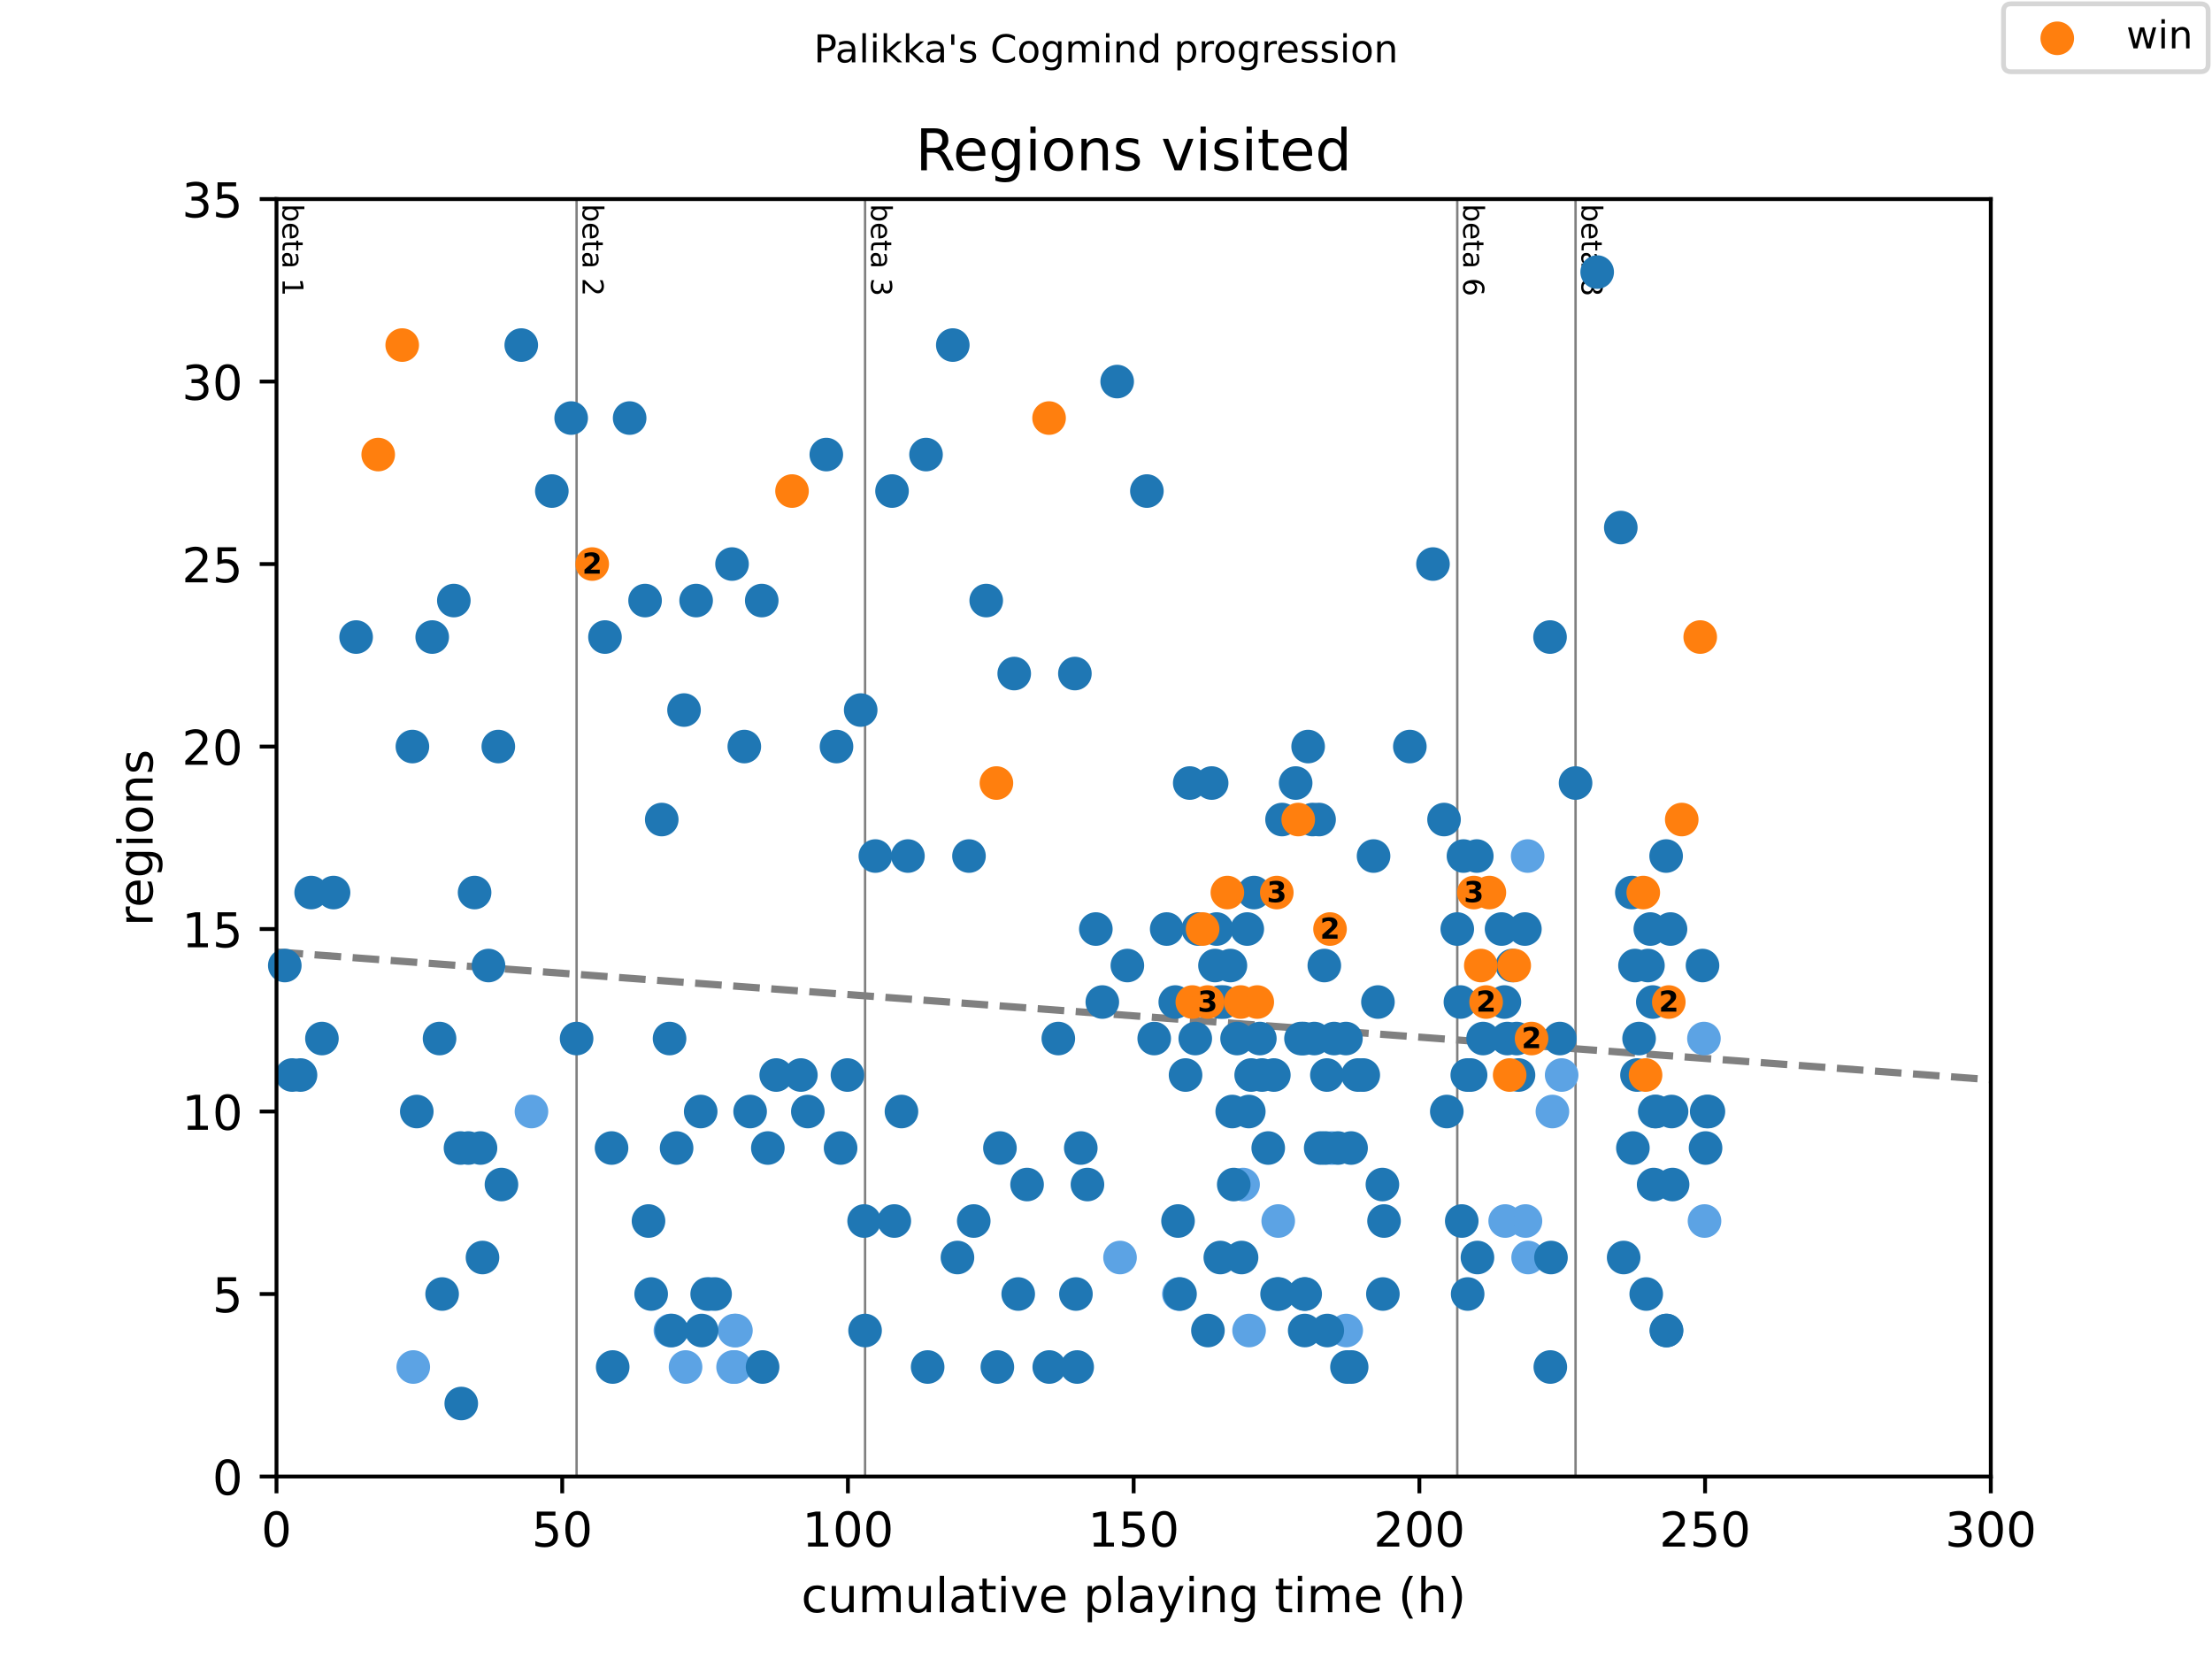 <?xml version="1.0" encoding="utf-8" standalone="no"?>
<!DOCTYPE svg PUBLIC "-//W3C//DTD SVG 1.1//EN"
  "http://www.w3.org/Graphics/SVG/1.1/DTD/svg11.dtd">
<!-- Created with matplotlib (https://matplotlib.org/) -->
<svg height="345.6pt" version="1.1" viewBox="0 0 460.8 345.6" width="460.8pt" xmlns="http://www.w3.org/2000/svg" xmlns:xlink="http://www.w3.org/1999/xlink">
 <defs>
  <style type="text/css">
*{stroke-linecap:butt;stroke-linejoin:round;}
  </style>
 </defs>
 <g id="figure_1">
  <g id="patch_1">
   <path d="M 0 345.6 
L 460.8 345.6 
L 460.8 0 
L 0 0 
z
" style="fill:#ffffff;"/>
  </g>
  <g id="axes_1">
   <g id="patch_2">
    <path d="M 57.6 307.584 
L 414.72 307.584 
L 414.72 41.472 
L 57.6 41.472 
z
" style="fill:#ffffff;"/>
   </g>
   <g id="line2d_1">
    <path clip-path="url(#p5f83512126)" d="M 57.6 198.308 
L 414.72 224.925 
" style="fill:none;stroke:#808080;stroke-dasharray:5.55,2.4;stroke-dashoffset:0;stroke-width:1.5;"/>
   </g>
   <g id="line2d_2">
    <path clip-path="url(#p5f83512126)" d="M 120.116 307.584 
L 120.116 41.472 
" style="fill:none;stroke:#808080;stroke-linecap:square;stroke-width:0.5;"/>
   </g>
   <g id="line2d_3">
    <path clip-path="url(#p5f83512126)" d="M 180.211 307.584 
L 180.211 41.472 
" style="fill:none;stroke:#808080;stroke-linecap:square;stroke-width:0.5;"/>
   </g>
   <g id="line2d_4">
    <path clip-path="url(#p5f83512126)" d="M 303.576 307.584 
L 303.576 41.472 
" style="fill:none;stroke:#808080;stroke-linecap:square;stroke-width:0.5;"/>
   </g>
   <g id="line2d_5">
    <path clip-path="url(#p5f83512126)" d="M 328.218 307.584 
L 328.218 41.472 
" style="fill:none;stroke:#808080;stroke-linecap:square;stroke-width:0.5;"/>
   </g>
   <g id="text_1">
    <!-- beta 1 -->
    <defs>
     <path d="M 48.688 27.297 
Q 48.688 37.203 44.609 42.844 
Q 40.531 48.484 33.406 48.484 
Q 26.266 48.484 22.188 42.844 
Q 18.109 37.203 18.109 27.297 
Q 18.109 17.391 22.188 11.75 
Q 26.266 6.109 33.406 6.109 
Q 40.531 6.109 44.609 11.75 
Q 48.688 17.391 48.688 27.297 
z
M 18.109 46.391 
Q 20.953 51.266 25.266 53.625 
Q 29.594 56 35.594 56 
Q 45.562 56 51.781 48.094 
Q 58.016 40.188 58.016 27.297 
Q 58.016 14.406 51.781 6.484 
Q 45.562 -1.422 35.594 -1.422 
Q 29.594 -1.422 25.266 0.953 
Q 20.953 3.328 18.109 8.203 
L 18.109 0 
L 9.078 0 
L 9.078 75.984 
L 18.109 75.984 
z
" id="DejaVuSans-98"/>
     <path d="M 56.203 29.594 
L 56.203 25.203 
L 14.891 25.203 
Q 15.484 15.922 20.484 11.062 
Q 25.484 6.203 34.422 6.203 
Q 39.594 6.203 44.453 7.469 
Q 49.312 8.734 54.109 11.281 
L 54.109 2.781 
Q 49.266 0.734 44.188 -0.344 
Q 39.109 -1.422 33.891 -1.422 
Q 20.797 -1.422 13.156 6.188 
Q 5.516 13.812 5.516 26.812 
Q 5.516 40.234 12.766 48.109 
Q 20.016 56 32.328 56 
Q 43.359 56 49.781 48.891 
Q 56.203 41.797 56.203 29.594 
z
M 47.219 32.234 
Q 47.125 39.594 43.094 43.984 
Q 39.062 48.391 32.422 48.391 
Q 24.906 48.391 20.391 44.141 
Q 15.875 39.891 15.188 32.172 
z
" id="DejaVuSans-101"/>
     <path d="M 18.312 70.219 
L 18.312 54.688 
L 36.812 54.688 
L 36.812 47.703 
L 18.312 47.703 
L 18.312 18.016 
Q 18.312 11.328 20.141 9.422 
Q 21.969 7.516 27.594 7.516 
L 36.812 7.516 
L 36.812 0 
L 27.594 0 
Q 17.188 0 13.234 3.875 
Q 9.281 7.766 9.281 18.016 
L 9.281 47.703 
L 2.688 47.703 
L 2.688 54.688 
L 9.281 54.688 
L 9.281 70.219 
z
" id="DejaVuSans-116"/>
     <path d="M 34.281 27.484 
Q 23.391 27.484 19.188 25 
Q 14.984 22.516 14.984 16.5 
Q 14.984 11.719 18.141 8.906 
Q 21.297 6.109 26.703 6.109 
Q 34.188 6.109 38.703 11.406 
Q 43.219 16.703 43.219 25.484 
L 43.219 27.484 
z
M 52.203 31.203 
L 52.203 0 
L 43.219 0 
L 43.219 8.297 
Q 40.141 3.328 35.547 0.953 
Q 30.953 -1.422 24.312 -1.422 
Q 15.922 -1.422 10.953 3.297 
Q 6 8.016 6 15.922 
Q 6 25.141 12.172 29.828 
Q 18.359 34.516 30.609 34.516 
L 43.219 34.516 
L 43.219 35.406 
Q 43.219 41.609 39.141 45 
Q 35.062 48.391 27.688 48.391 
Q 23 48.391 18.547 47.266 
Q 14.109 46.141 10.016 43.891 
L 10.016 52.203 
Q 14.938 54.109 19.578 55.047 
Q 24.219 56 28.609 56 
Q 40.484 56 46.344 49.844 
Q 52.203 43.703 52.203 31.203 
z
" id="DejaVuSans-97"/>
     <path id="DejaVuSans-32"/>
     <path d="M 12.406 8.297 
L 28.516 8.297 
L 28.516 63.922 
L 10.984 60.406 
L 10.984 69.391 
L 28.422 72.906 
L 38.281 72.906 
L 38.281 8.297 
L 54.391 8.297 
L 54.391 0 
L 12.406 0 
z
" id="DejaVuSans-49"/>
    </defs>
    <g transform="translate(58.848 42.472)rotate(-270)scale(0.06 -0.06)">
     <use xlink:href="#DejaVuSans-98"/>
     <use x="63.477" xlink:href="#DejaVuSans-101"/>
     <use x="125" xlink:href="#DejaVuSans-116"/>
     <use x="164.209" xlink:href="#DejaVuSans-97"/>
     <use x="225.488" xlink:href="#DejaVuSans-32"/>
     <use x="257.275" xlink:href="#DejaVuSans-49"/>
    </g>
   </g>
   <g id="text_2">
    <!-- beta 2 -->
    <defs>
     <path d="M 19.188 8.297 
L 53.609 8.297 
L 53.609 0 
L 7.328 0 
L 7.328 8.297 
Q 12.938 14.109 22.625 23.891 
Q 32.328 33.688 34.812 36.531 
Q 39.547 41.844 41.422 45.531 
Q 43.312 49.219 43.312 52.781 
Q 43.312 58.594 39.234 62.25 
Q 35.156 65.922 28.609 65.922 
Q 23.969 65.922 18.812 64.312 
Q 13.672 62.703 7.812 59.422 
L 7.812 69.391 
Q 13.766 71.781 18.938 73 
Q 24.125 74.219 28.422 74.219 
Q 39.75 74.219 46.484 68.547 
Q 53.219 62.891 53.219 53.422 
Q 53.219 48.922 51.531 44.891 
Q 49.859 40.875 45.406 35.406 
Q 44.188 33.984 37.641 27.219 
Q 31.109 20.453 19.188 8.297 
z
" id="DejaVuSans-50"/>
    </defs>
    <g transform="translate(121.364 42.472)rotate(-270)scale(0.06 -0.06)">
     <use xlink:href="#DejaVuSans-98"/>
     <use x="63.477" xlink:href="#DejaVuSans-101"/>
     <use x="125" xlink:href="#DejaVuSans-116"/>
     <use x="164.209" xlink:href="#DejaVuSans-97"/>
     <use x="225.488" xlink:href="#DejaVuSans-32"/>
     <use x="257.275" xlink:href="#DejaVuSans-50"/>
    </g>
   </g>
   <g id="text_3">
    <!-- beta 3 -->
    <defs>
     <path d="M 40.578 39.312 
Q 47.656 37.797 51.625 33 
Q 55.609 28.219 55.609 21.188 
Q 55.609 10.406 48.188 4.484 
Q 40.766 -1.422 27.094 -1.422 
Q 22.516 -1.422 17.656 -0.516 
Q 12.797 0.391 7.625 2.203 
L 7.625 11.719 
Q 11.719 9.328 16.594 8.109 
Q 21.484 6.891 26.812 6.891 
Q 36.078 6.891 40.938 10.547 
Q 45.797 14.203 45.797 21.188 
Q 45.797 27.641 41.281 31.266 
Q 36.766 34.906 28.719 34.906 
L 20.219 34.906 
L 20.219 43.016 
L 29.109 43.016 
Q 36.375 43.016 40.234 45.922 
Q 44.094 48.828 44.094 54.297 
Q 44.094 59.906 40.109 62.906 
Q 36.141 65.922 28.719 65.922 
Q 24.656 65.922 20.016 65.031 
Q 15.375 64.156 9.812 62.312 
L 9.812 71.094 
Q 15.438 72.656 20.344 73.438 
Q 25.25 74.219 29.594 74.219 
Q 40.828 74.219 47.359 69.109 
Q 53.906 64.016 53.906 55.328 
Q 53.906 49.266 50.438 45.094 
Q 46.969 40.922 40.578 39.312 
z
" id="DejaVuSans-51"/>
    </defs>
    <g transform="translate(181.459 42.472)rotate(-270)scale(0.06 -0.06)">
     <use xlink:href="#DejaVuSans-98"/>
     <use x="63.477" xlink:href="#DejaVuSans-101"/>
     <use x="125" xlink:href="#DejaVuSans-116"/>
     <use x="164.209" xlink:href="#DejaVuSans-97"/>
     <use x="225.488" xlink:href="#DejaVuSans-32"/>
     <use x="257.275" xlink:href="#DejaVuSans-51"/>
    </g>
   </g>
   <g id="text_4">
    <!-- beta 6 -->
    <defs>
     <path d="M 33.016 40.375 
Q 26.375 40.375 22.484 35.828 
Q 18.609 31.297 18.609 23.391 
Q 18.609 15.531 22.484 10.953 
Q 26.375 6.391 33.016 6.391 
Q 39.656 6.391 43.531 10.953 
Q 47.406 15.531 47.406 23.391 
Q 47.406 31.297 43.531 35.828 
Q 39.656 40.375 33.016 40.375 
z
M 52.594 71.297 
L 52.594 62.312 
Q 48.875 64.062 45.094 64.984 
Q 41.312 65.922 37.594 65.922 
Q 27.828 65.922 22.672 59.328 
Q 17.531 52.734 16.797 39.406 
Q 19.672 43.656 24.016 45.922 
Q 28.375 48.188 33.594 48.188 
Q 44.578 48.188 50.953 41.516 
Q 57.328 34.859 57.328 23.391 
Q 57.328 12.156 50.688 5.359 
Q 44.047 -1.422 33.016 -1.422 
Q 20.359 -1.422 13.672 8.266 
Q 6.984 17.969 6.984 36.375 
Q 6.984 53.656 15.188 63.938 
Q 23.391 74.219 37.203 74.219 
Q 40.922 74.219 44.703 73.484 
Q 48.484 72.75 52.594 71.297 
z
" id="DejaVuSans-54"/>
    </defs>
    <g transform="translate(304.824 42.472)rotate(-270)scale(0.06 -0.06)">
     <use xlink:href="#DejaVuSans-98"/>
     <use x="63.477" xlink:href="#DejaVuSans-101"/>
     <use x="125" xlink:href="#DejaVuSans-116"/>
     <use x="164.209" xlink:href="#DejaVuSans-97"/>
     <use x="225.488" xlink:href="#DejaVuSans-32"/>
     <use x="257.275" xlink:href="#DejaVuSans-54"/>
    </g>
   </g>
   <g id="text_5">
    <!-- beta 8 -->
    <defs>
     <path d="M 31.781 34.625 
Q 24.75 34.625 20.719 30.859 
Q 16.703 27.094 16.703 20.516 
Q 16.703 13.922 20.719 10.156 
Q 24.75 6.391 31.781 6.391 
Q 38.812 6.391 42.859 10.172 
Q 46.922 13.969 46.922 20.516 
Q 46.922 27.094 42.891 30.859 
Q 38.875 34.625 31.781 34.625 
z
M 21.922 38.812 
Q 15.578 40.375 12.031 44.719 
Q 8.5 49.078 8.5 55.328 
Q 8.5 64.062 14.719 69.141 
Q 20.953 74.219 31.781 74.219 
Q 42.672 74.219 48.875 69.141 
Q 55.078 64.062 55.078 55.328 
Q 55.078 49.078 51.531 44.719 
Q 48 40.375 41.703 38.812 
Q 48.828 37.156 52.797 32.312 
Q 56.781 27.484 56.781 20.516 
Q 56.781 9.906 50.312 4.234 
Q 43.844 -1.422 31.781 -1.422 
Q 19.734 -1.422 13.25 4.234 
Q 6.781 9.906 6.781 20.516 
Q 6.781 27.484 10.781 32.312 
Q 14.797 37.156 21.922 38.812 
z
M 18.312 54.391 
Q 18.312 48.734 21.844 45.562 
Q 25.391 42.391 31.781 42.391 
Q 38.141 42.391 41.719 45.562 
Q 45.312 48.734 45.312 54.391 
Q 45.312 60.062 41.719 63.234 
Q 38.141 66.406 31.781 66.406 
Q 25.391 66.406 21.844 63.234 
Q 18.312 60.062 18.312 54.391 
z
" id="DejaVuSans-56"/>
    </defs>
    <g transform="translate(329.465 42.472)rotate(-270)scale(0.06 -0.06)">
     <use xlink:href="#DejaVuSans-98"/>
     <use x="63.477" xlink:href="#DejaVuSans-101"/>
     <use x="125" xlink:href="#DejaVuSans-116"/>
     <use x="164.209" xlink:href="#DejaVuSans-97"/>
     <use x="225.488" xlink:href="#DejaVuSans-32"/>
     <use x="257.275" xlink:href="#DejaVuSans-56"/>
    </g>
   </g>
   <g id="PathCollection_1">
    <defs>
     <path d="M 0 3 
C 0.796 3 1.559 2.684 2.121 2.121 
C 2.684 1.559 3 0.796 3 0 
C 3 -0.796 2.684 -1.559 2.121 -2.121 
C 1.559 -2.684 0.796 -3 0 -3 
C -0.796 -3 -1.559 -2.684 -2.121 -2.121 
C -2.684 -1.559 -3 -0.796 -3 0 
C -3 0.796 -2.684 1.559 -2.121 2.121 
C -1.559 2.684 -0.796 3 0 3 
z
" id="m82704a7ccb" style="stroke:#5ca3e4;"/>
    </defs>
    <g>
     <use style="fill:#5ca3e4;stroke:#5ca3e4;" x="86.09" xlink:href="#m82704a7ccb" y="284.774"/>
     <use style="fill:#5ca3e4;stroke:#5ca3e4;" x="110.712" xlink:href="#m82704a7ccb" y="231.552"/>
     <use style="fill:#5ca3e4;stroke:#5ca3e4;" x="139.658" xlink:href="#m82704a7ccb" y="277.171"/>
     <use style="fill:#5ca3e4;stroke:#5ca3e4;" x="142.813" xlink:href="#m82704a7ccb" y="284.774"/>
     <use style="fill:#5ca3e4;stroke:#5ca3e4;" x="147.971" xlink:href="#m82704a7ccb" y="269.568"/>
     <use style="fill:#5ca3e4;stroke:#5ca3e4;" x="152.713" xlink:href="#m82704a7ccb" y="284.774"/>
     <use style="fill:#5ca3e4;stroke:#5ca3e4;" x="152.991" xlink:href="#m82704a7ccb" y="277.171"/>
     <use style="fill:#5ca3e4;stroke:#5ca3e4;" x="153.11" xlink:href="#m82704a7ccb" y="284.774"/>
     <use style="fill:#5ca3e4;stroke:#5ca3e4;" x="153.308" xlink:href="#m82704a7ccb" y="277.171"/>
     <use style="fill:#5ca3e4;stroke:#5ca3e4;" x="233.323" xlink:href="#m82704a7ccb" y="261.965"/>
     <use style="fill:#5ca3e4;stroke:#5ca3e4;" x="245.584" xlink:href="#m82704a7ccb" y="269.568"/>
     <use style="fill:#5ca3e4;stroke:#5ca3e4;" x="258.956" xlink:href="#m82704a7ccb" y="246.758"/>
     <use style="fill:#5ca3e4;stroke:#5ca3e4;" x="260.206" xlink:href="#m82704a7ccb" y="277.171"/>
     <use style="fill:#5ca3e4;stroke:#5ca3e4;" x="266.277" xlink:href="#m82704a7ccb" y="254.362"/>
     <use style="fill:#5ca3e4;stroke:#5ca3e4;" x="277.467" xlink:href="#m82704a7ccb" y="239.155"/>
     <use style="fill:#5ca3e4;stroke:#5ca3e4;" x="280.443" xlink:href="#m82704a7ccb" y="277.171"/>
     <use style="fill:#5ca3e4;stroke:#5ca3e4;" x="313.556" xlink:href="#m82704a7ccb" y="254.362"/>
     <use style="fill:#5ca3e4;stroke:#5ca3e4;" x="317.782" xlink:href="#m82704a7ccb" y="254.362"/>
     <use style="fill:#5ca3e4;stroke:#5ca3e4;" x="318.238" xlink:href="#m82704a7ccb" y="178.33"/>
     <use style="fill:#5ca3e4;stroke:#5ca3e4;" x="318.337" xlink:href="#m82704a7ccb" y="261.965"/>
     <use style="fill:#5ca3e4;stroke:#5ca3e4;" x="323.396" xlink:href="#m82704a7ccb" y="231.552"/>
     <use style="fill:#5ca3e4;stroke:#5ca3e4;" x="325.321" xlink:href="#m82704a7ccb" y="223.949"/>
     <use style="fill:#5ca3e4;stroke:#5ca3e4;" x="354.962" xlink:href="#m82704a7ccb" y="216.346"/>
     <use style="fill:#5ca3e4;stroke:#5ca3e4;" x="355.081" xlink:href="#m82704a7ccb" y="254.362"/>
    </g>
   </g>
   <g id="PathCollection_2">
    <defs>
     <path d="M 0 3 
C 0.796 3 1.559 2.684 2.121 2.121 
C 2.684 1.559 3 0.796 3 0 
C 3 -0.796 2.684 -1.559 2.121 -2.121 
C 1.559 -2.684 0.796 -3 0 -3 
C -0.796 -3 -1.559 -2.684 -2.121 -2.121 
C -2.684 -1.559 -3 -0.796 -3 0 
C -3 0.796 -2.684 1.559 -2.121 2.121 
C -1.559 2.684 -0.796 3 0 3 
z
" id="m0e976594e3" style="stroke:#1f77b4;"/>
    </defs>
    <g>
     <use style="fill:#1f77b4;stroke:#1f77b4;" x="59.326" xlink:href="#m0e976594e3" y="201.139"/>
     <use style="fill:#1f77b4;stroke:#1f77b4;" x="60.854" xlink:href="#m0e976594e3" y="223.949"/>
     <use style="fill:#1f77b4;stroke:#1f77b4;" x="62.6" xlink:href="#m0e976594e3" y="223.949"/>
     <use style="fill:#1f77b4;stroke:#1f77b4;" x="64.822" xlink:href="#m0e976594e3" y="185.933"/>
     <use style="fill:#1f77b4;stroke:#1f77b4;" x="67.064" xlink:href="#m0e976594e3" y="216.346"/>
     <use style="fill:#1f77b4;stroke:#1f77b4;" x="69.484" xlink:href="#m0e976594e3" y="185.933"/>
     <use style="fill:#1f77b4;stroke:#1f77b4;" x="74.186" xlink:href="#m0e976594e3" y="132.71"/>
     <use style="fill:#1f77b4;stroke:#1f77b4;" x="85.912" xlink:href="#m0e976594e3" y="155.52"/>
     <use style="fill:#1f77b4;stroke:#1f77b4;" x="86.824" xlink:href="#m0e976594e3" y="231.552"/>
     <use style="fill:#1f77b4;stroke:#1f77b4;" x="90.038" xlink:href="#m0e976594e3" y="132.71"/>
     <use style="fill:#1f77b4;stroke:#1f77b4;" x="91.566" xlink:href="#m0e976594e3" y="216.346"/>
     <use style="fill:#1f77b4;stroke:#1f77b4;" x="92.102" xlink:href="#m0e976594e3" y="269.568"/>
     <use style="fill:#1f77b4;stroke:#1f77b4;" x="94.542" xlink:href="#m0e976594e3" y="125.107"/>
     <use style="fill:#1f77b4;stroke:#1f77b4;" x="95.931" xlink:href="#m0e976594e3" y="239.155"/>
     <use style="fill:#1f77b4;stroke:#1f77b4;" x="96.09" xlink:href="#m0e976594e3" y="292.378"/>
     <use style="fill:#1f77b4;stroke:#1f77b4;" x="97.578" xlink:href="#m0e976594e3" y="239.155"/>
     <use style="fill:#1f77b4;stroke:#1f77b4;" x="98.867" xlink:href="#m0e976594e3" y="185.933"/>
     <use style="fill:#1f77b4;stroke:#1f77b4;" x="100.097" xlink:href="#m0e976594e3" y="239.155"/>
     <use style="fill:#1f77b4;stroke:#1f77b4;" x="100.514" xlink:href="#m0e976594e3" y="261.965"/>
     <use style="fill:#1f77b4;stroke:#1f77b4;" x="101.764" xlink:href="#m0e976594e3" y="201.139"/>
     <use style="fill:#1f77b4;stroke:#1f77b4;" x="103.807" xlink:href="#m0e976594e3" y="155.52"/>
     <use style="fill:#1f77b4;stroke:#1f77b4;" x="104.462" xlink:href="#m0e976594e3" y="246.758"/>
     <use style="fill:#1f77b4;stroke:#1f77b4;" x="108.589" xlink:href="#m0e976594e3" y="71.885"/>
     <use style="fill:#1f77b4;stroke:#1f77b4;" x="114.957" xlink:href="#m0e976594e3" y="102.298"/>
     <use style="fill:#1f77b4;stroke:#1f77b4;" x="118.985" xlink:href="#m0e976594e3" y="87.091"/>
     <use style="fill:#1f77b4;stroke:#1f77b4;" x="120.116" xlink:href="#m0e976594e3" y="216.346"/>
     <use style="fill:#1f77b4;stroke:#1f77b4;" x="126.028" xlink:href="#m0e976594e3" y="132.71"/>
     <use style="fill:#1f77b4;stroke:#1f77b4;" x="127.397" xlink:href="#m0e976594e3" y="239.155"/>
     <use style="fill:#1f77b4;stroke:#1f77b4;" x="127.635" xlink:href="#m0e976594e3" y="284.774"/>
     <use style="fill:#1f77b4;stroke:#1f77b4;" x="131.167" xlink:href="#m0e976594e3" y="87.091"/>
     <use style="fill:#1f77b4;stroke:#1f77b4;" x="134.381" xlink:href="#m0e976594e3" y="125.107"/>
     <use style="fill:#1f77b4;stroke:#1f77b4;" x="135.095" xlink:href="#m0e976594e3" y="254.362"/>
     <use style="fill:#1f77b4;stroke:#1f77b4;" x="135.651" xlink:href="#m0e976594e3" y="269.568"/>
     <use style="fill:#1f77b4;stroke:#1f77b4;" x="137.853" xlink:href="#m0e976594e3" y="170.726"/>
     <use style="fill:#1f77b4;stroke:#1f77b4;" x="139.48" xlink:href="#m0e976594e3" y="216.346"/>
     <use style="fill:#1f77b4;stroke:#1f77b4;" x="139.916" xlink:href="#m0e976594e3" y="277.171"/>
     <use style="fill:#1f77b4;stroke:#1f77b4;" x="140.948" xlink:href="#m0e976594e3" y="239.155"/>
     <use style="fill:#1f77b4;stroke:#1f77b4;" x="142.495" xlink:href="#m0e976594e3" y="147.917"/>
     <use style="fill:#1f77b4;stroke:#1f77b4;" x="145.015" xlink:href="#m0e976594e3" y="125.107"/>
     <use style="fill:#1f77b4;stroke:#1f77b4;" x="145.967" xlink:href="#m0e976594e3" y="231.552"/>
     <use style="fill:#1f77b4;stroke:#1f77b4;" x="146.166" xlink:href="#m0e976594e3" y="277.171"/>
     <use style="fill:#1f77b4;stroke:#1f77b4;" x="147.316" xlink:href="#m0e976594e3" y="269.568"/>
     <use style="fill:#1f77b4;stroke:#1f77b4;" x="148.963" xlink:href="#m0e976594e3" y="269.568"/>
     <use style="fill:#1f77b4;stroke:#1f77b4;" x="152.495" xlink:href="#m0e976594e3" y="117.504"/>
     <use style="fill:#1f77b4;stroke:#1f77b4;" x="155.054" xlink:href="#m0e976594e3" y="155.52"/>
     <use style="fill:#1f77b4;stroke:#1f77b4;" x="156.264" xlink:href="#m0e976594e3" y="231.552"/>
     <use style="fill:#1f77b4;stroke:#1f77b4;" x="158.685" xlink:href="#m0e976594e3" y="125.107"/>
     <use style="fill:#1f77b4;stroke:#1f77b4;" x="158.863" xlink:href="#m0e976594e3" y="284.774"/>
     <use style="fill:#1f77b4;stroke:#1f77b4;" x="159.955" xlink:href="#m0e976594e3" y="239.155"/>
     <use style="fill:#1f77b4;stroke:#1f77b4;" x="161.7" xlink:href="#m0e976594e3" y="223.949"/>
     <use style="fill:#1f77b4;stroke:#1f77b4;" x="166.839" xlink:href="#m0e976594e3" y="223.949"/>
     <use style="fill:#1f77b4;stroke:#1f77b4;" x="168.287" xlink:href="#m0e976594e3" y="231.552"/>
     <use style="fill:#1f77b4;stroke:#1f77b4;" x="172.136" xlink:href="#m0e976594e3" y="94.694"/>
     <use style="fill:#1f77b4;stroke:#1f77b4;" x="174.259" xlink:href="#m0e976594e3" y="155.52"/>
     <use style="fill:#1f77b4;stroke:#1f77b4;" x="175.112" xlink:href="#m0e976594e3" y="239.155"/>
     <use style="fill:#1f77b4;stroke:#1f77b4;" x="176.541" xlink:href="#m0e976594e3" y="223.949"/>
     <use style="fill:#1f77b4;stroke:#1f77b4;" x="179.299" xlink:href="#m0e976594e3" y="147.917"/>
     <use style="fill:#1f77b4;stroke:#1f77b4;" x="180.013" xlink:href="#m0e976594e3" y="254.362"/>
     <use style="fill:#1f77b4;stroke:#1f77b4;" x="180.211" xlink:href="#m0e976594e3" y="277.171"/>
     <use style="fill:#1f77b4;stroke:#1f77b4;" x="182.354" xlink:href="#m0e976594e3" y="178.33"/>
     <use style="fill:#1f77b4;stroke:#1f77b4;" x="185.826" xlink:href="#m0e976594e3" y="102.298"/>
     <use style="fill:#1f77b4;stroke:#1f77b4;" x="186.302" xlink:href="#m0e976594e3" y="254.362"/>
     <use style="fill:#1f77b4;stroke:#1f77b4;" x="187.79" xlink:href="#m0e976594e3" y="231.552"/>
     <use style="fill:#1f77b4;stroke:#1f77b4;" x="189.139" xlink:href="#m0e976594e3" y="178.33"/>
     <use style="fill:#1f77b4;stroke:#1f77b4;" x="192.909" xlink:href="#m0e976594e3" y="94.694"/>
     <use style="fill:#1f77b4;stroke:#1f77b4;" x="193.246" xlink:href="#m0e976594e3" y="284.774"/>
     <use style="fill:#1f77b4;stroke:#1f77b4;" x="198.484" xlink:href="#m0e976594e3" y="71.885"/>
     <use style="fill:#1f77b4;stroke:#1f77b4;" x="199.456" xlink:href="#m0e976594e3" y="261.965"/>
     <use style="fill:#1f77b4;stroke:#1f77b4;" x="201.857" xlink:href="#m0e976594e3" y="178.33"/>
     <use style="fill:#1f77b4;stroke:#1f77b4;" x="202.849" xlink:href="#m0e976594e3" y="254.362"/>
     <use style="fill:#1f77b4;stroke:#1f77b4;" x="205.448" xlink:href="#m0e976594e3" y="125.107"/>
     <use style="fill:#1f77b4;stroke:#1f77b4;" x="207.769" xlink:href="#m0e976594e3" y="284.774"/>
     <use style="fill:#1f77b4;stroke:#1f77b4;" x="208.305" xlink:href="#m0e976594e3" y="239.155"/>
     <use style="fill:#1f77b4;stroke:#1f77b4;" x="211.281" xlink:href="#m0e976594e3" y="140.314"/>
     <use style="fill:#1f77b4;stroke:#1f77b4;" x="212.114" xlink:href="#m0e976594e3" y="269.568"/>
     <use style="fill:#1f77b4;stroke:#1f77b4;" x="213.959" xlink:href="#m0e976594e3" y="246.758"/>
     <use style="fill:#1f77b4;stroke:#1f77b4;" x="218.582" xlink:href="#m0e976594e3" y="284.774"/>
     <use style="fill:#1f77b4;stroke:#1f77b4;" x="220.467" xlink:href="#m0e976594e3" y="216.346"/>
     <use style="fill:#1f77b4;stroke:#1f77b4;" x="223.919" xlink:href="#m0e976594e3" y="140.314"/>
     <use style="fill:#1f77b4;stroke:#1f77b4;" x="224.137" xlink:href="#m0e976594e3" y="269.568"/>
     <use style="fill:#1f77b4;stroke:#1f77b4;" x="224.395" xlink:href="#m0e976594e3" y="284.774"/>
     <use style="fill:#1f77b4;stroke:#1f77b4;" x="225.149" xlink:href="#m0e976594e3" y="239.155"/>
     <use style="fill:#1f77b4;stroke:#1f77b4;" x="226.538" xlink:href="#m0e976594e3" y="246.758"/>
     <use style="fill:#1f77b4;stroke:#1f77b4;" x="228.284" xlink:href="#m0e976594e3" y="193.536"/>
     <use style="fill:#1f77b4;stroke:#1f77b4;" x="229.633" xlink:href="#m0e976594e3" y="208.742"/>
     <use style="fill:#1f77b4;stroke:#1f77b4;" x="232.728" xlink:href="#m0e976594e3" y="79.488"/>
     <use style="fill:#1f77b4;stroke:#1f77b4;" x="234.851" xlink:href="#m0e976594e3" y="201.139"/>
     <use style="fill:#1f77b4;stroke:#1f77b4;" x="238.918" xlink:href="#m0e976594e3" y="102.298"/>
     <use style="fill:#1f77b4;stroke:#1f77b4;" x="240.445" xlink:href="#m0e976594e3" y="216.346"/>
     <use style="fill:#1f77b4;stroke:#1f77b4;" x="243.044" xlink:href="#m0e976594e3" y="193.536"/>
     <use style="fill:#1f77b4;stroke:#1f77b4;" x="244.83" xlink:href="#m0e976594e3" y="208.742"/>
     <use style="fill:#1f77b4;stroke:#1f77b4;" x="245.405" xlink:href="#m0e976594e3" y="254.362"/>
     <use style="fill:#1f77b4;stroke:#1f77b4;" x="245.822" xlink:href="#m0e976594e3" y="269.568"/>
     <use style="fill:#1f77b4;stroke:#1f77b4;" x="246.973" xlink:href="#m0e976594e3" y="223.949"/>
     <use style="fill:#1f77b4;stroke:#1f77b4;" x="247.846" xlink:href="#m0e976594e3" y="163.123"/>
     <use style="fill:#1f77b4;stroke:#1f77b4;" x="248.996" xlink:href="#m0e976594e3" y="216.346"/>
     <use style="fill:#1f77b4;stroke:#1f77b4;" x="249.612" xlink:href="#m0e976594e3" y="193.536"/>
     <use style="fill:#1f77b4;stroke:#1f77b4;" x="251.635" xlink:href="#m0e976594e3" y="277.171"/>
     <use style="fill:#1f77b4;stroke:#1f77b4;" x="252.409" xlink:href="#m0e976594e3" y="163.123"/>
     <use style="fill:#1f77b4;stroke:#1f77b4;" x="253.103" xlink:href="#m0e976594e3" y="201.139"/>
     <use style="fill:#1f77b4;stroke:#1f77b4;" x="253.441" xlink:href="#m0e976594e3" y="193.536"/>
     <use style="fill:#1f77b4;stroke:#1f77b4;" x="254.115" xlink:href="#m0e976594e3" y="208.742"/>
     <use style="fill:#1f77b4;stroke:#1f77b4;" x="254.214" xlink:href="#m0e976594e3" y="261.965"/>
     <use style="fill:#1f77b4;stroke:#1f77b4;" x="254.948" xlink:href="#m0e976594e3" y="208.742"/>
     <use style="fill:#1f77b4;stroke:#1f77b4;" x="256.317" xlink:href="#m0e976594e3" y="201.139"/>
     <use style="fill:#1f77b4;stroke:#1f77b4;" x="256.694" xlink:href="#m0e976594e3" y="231.552"/>
     <use style="fill:#1f77b4;stroke:#1f77b4;" x="257.012" xlink:href="#m0e976594e3" y="246.758"/>
     <use style="fill:#1f77b4;stroke:#1f77b4;" x="257.706" xlink:href="#m0e976594e3" y="216.346"/>
     <use style="fill:#1f77b4;stroke:#1f77b4;" x="258.639" xlink:href="#m0e976594e3" y="261.965"/>
     <use style="fill:#1f77b4;stroke:#1f77b4;" x="259.829" xlink:href="#m0e976594e3" y="193.536"/>
     <use style="fill:#1f77b4;stroke:#1f77b4;" x="260.147" xlink:href="#m0e976594e3" y="231.552"/>
     <use style="fill:#1f77b4;stroke:#1f77b4;" x="260.643" xlink:href="#m0e976594e3" y="223.949"/>
     <use style="fill:#1f77b4;stroke:#1f77b4;" x="261.238" xlink:href="#m0e976594e3" y="185.933"/>
     <use style="fill:#1f77b4;stroke:#1f77b4;" x="262.448" xlink:href="#m0e976594e3" y="216.346"/>
     <use style="fill:#1f77b4;stroke:#1f77b4;" x="262.904" xlink:href="#m0e976594e3" y="223.949"/>
     <use style="fill:#1f77b4;stroke:#1f77b4;" x="264.194" xlink:href="#m0e976594e3" y="239.155"/>
     <use style="fill:#1f77b4;stroke:#1f77b4;" x="265.364" xlink:href="#m0e976594e3" y="223.949"/>
     <use style="fill:#1f77b4;stroke:#1f77b4;" x="266.039" xlink:href="#m0e976594e3" y="269.568"/>
     <use style="fill:#1f77b4;stroke:#1f77b4;" x="266.396" xlink:href="#m0e976594e3" y="269.568"/>
     <use style="fill:#1f77b4;stroke:#1f77b4;" x="267.071" xlink:href="#m0e976594e3" y="170.726"/>
     <use style="fill:#1f77b4;stroke:#1f77b4;" x="269.908" xlink:href="#m0e976594e3" y="163.123"/>
     <use style="fill:#1f77b4;stroke:#1f77b4;" x="271.019" xlink:href="#m0e976594e3" y="216.346"/>
     <use style="fill:#1f77b4;stroke:#1f77b4;" x="271.594" xlink:href="#m0e976594e3" y="216.346"/>
     <use style="fill:#1f77b4;stroke:#1f77b4;" x="271.733" xlink:href="#m0e976594e3" y="269.568"/>
     <use style="fill:#1f77b4;stroke:#1f77b4;" x="271.793" xlink:href="#m0e976594e3" y="277.171"/>
     <use style="fill:#1f77b4;stroke:#1f77b4;" x="271.892" xlink:href="#m0e976594e3" y="269.568"/>
     <use style="fill:#1f77b4;stroke:#1f77b4;" x="272.507" xlink:href="#m0e976594e3" y="155.52"/>
     <use style="fill:#1f77b4;stroke:#1f77b4;" x="273.439" xlink:href="#m0e976594e3" y="170.726"/>
     <use style="fill:#1f77b4;stroke:#1f77b4;" x="273.796" xlink:href="#m0e976594e3" y="216.346"/>
     <use style="fill:#1f77b4;stroke:#1f77b4;" x="274.788" xlink:href="#m0e976594e3" y="170.726"/>
     <use style="fill:#1f77b4;stroke:#1f77b4;" x="275.126" xlink:href="#m0e976594e3" y="239.155"/>
     <use style="fill:#1f77b4;stroke:#1f77b4;" x="275.88" xlink:href="#m0e976594e3" y="201.139"/>
     <use style="fill:#1f77b4;stroke:#1f77b4;" x="276.138" xlink:href="#m0e976594e3" y="239.155"/>
     <use style="fill:#1f77b4;stroke:#1f77b4;" x="276.415" xlink:href="#m0e976594e3" y="223.949"/>
     <use style="fill:#1f77b4;stroke:#1f77b4;" x="276.495" xlink:href="#m0e976594e3" y="277.171"/>
     <use style="fill:#1f77b4;stroke:#1f77b4;" x="277.923" xlink:href="#m0e976594e3" y="216.346"/>
     <use style="fill:#1f77b4;stroke:#1f77b4;" x="278.717" xlink:href="#m0e976594e3" y="239.155"/>
     <use style="fill:#1f77b4;stroke:#1f77b4;" x="280.383" xlink:href="#m0e976594e3" y="216.346"/>
     <use style="fill:#1f77b4;stroke:#1f77b4;" x="280.602" xlink:href="#m0e976594e3" y="284.774"/>
     <use style="fill:#1f77b4;stroke:#1f77b4;" x="281.455" xlink:href="#m0e976594e3" y="239.155"/>
     <use style="fill:#1f77b4;stroke:#1f77b4;" x="281.574" xlink:href="#m0e976594e3" y="284.774"/>
     <use style="fill:#1f77b4;stroke:#1f77b4;" x="282.883" xlink:href="#m0e976594e3" y="223.949"/>
     <use style="fill:#1f77b4;stroke:#1f77b4;" x="283.994" xlink:href="#m0e976594e3" y="223.949"/>
     <use style="fill:#1f77b4;stroke:#1f77b4;" x="286.137" xlink:href="#m0e976594e3" y="178.33"/>
     <use style="fill:#1f77b4;stroke:#1f77b4;" x="287.05" xlink:href="#m0e976594e3" y="208.742"/>
     <use style="fill:#1f77b4;stroke:#1f77b4;" x="287.982" xlink:href="#m0e976594e3" y="246.758"/>
     <use style="fill:#1f77b4;stroke:#1f77b4;" x="288.081" xlink:href="#m0e976594e3" y="269.568"/>
     <use style="fill:#1f77b4;stroke:#1f77b4;" x="288.319" xlink:href="#m0e976594e3" y="254.362"/>
     <use style="fill:#1f77b4;stroke:#1f77b4;" x="293.696" xlink:href="#m0e976594e3" y="155.52"/>
     <use style="fill:#1f77b4;stroke:#1f77b4;" x="298.517" xlink:href="#m0e976594e3" y="117.504"/>
     <use style="fill:#1f77b4;stroke:#1f77b4;" x="300.819" xlink:href="#m0e976594e3" y="170.726"/>
     <use style="fill:#1f77b4;stroke:#1f77b4;" x="301.394" xlink:href="#m0e976594e3" y="231.552"/>
     <use style="fill:#1f77b4;stroke:#1f77b4;" x="303.576" xlink:href="#m0e976594e3" y="193.536"/>
     <use style="fill:#1f77b4;stroke:#1f77b4;" x="304.231" xlink:href="#m0e976594e3" y="208.742"/>
     <use style="fill:#1f77b4;stroke:#1f77b4;" x="304.509" xlink:href="#m0e976594e3" y="254.362"/>
     <use style="fill:#1f77b4;stroke:#1f77b4;" x="304.866" xlink:href="#m0e976594e3" y="178.33"/>
     <use style="fill:#1f77b4;stroke:#1f77b4;" x="305.66" xlink:href="#m0e976594e3" y="223.949"/>
     <use style="fill:#1f77b4;stroke:#1f77b4;" x="305.739" xlink:href="#m0e976594e3" y="269.568"/>
     <use style="fill:#1f77b4;stroke:#1f77b4;" x="306.354" xlink:href="#m0e976594e3" y="223.949"/>
     <use style="fill:#1f77b4;stroke:#1f77b4;" x="307.644" xlink:href="#m0e976594e3" y="178.33"/>
     <use style="fill:#1f77b4;stroke:#1f77b4;" x="307.782" xlink:href="#m0e976594e3" y="261.965"/>
     <use style="fill:#1f77b4;stroke:#1f77b4;" x="308.953" xlink:href="#m0e976594e3" y="216.346"/>
     <use style="fill:#1f77b4;stroke:#1f77b4;" x="312.802" xlink:href="#m0e976594e3" y="193.536"/>
     <use style="fill:#1f77b4;stroke:#1f77b4;" x="313.397" xlink:href="#m0e976594e3" y="208.742"/>
     <use style="fill:#1f77b4;stroke:#1f77b4;" x="314.012" xlink:href="#m0e976594e3" y="216.346"/>
     <use style="fill:#1f77b4;stroke:#1f77b4;" x="315.024" xlink:href="#m0e976594e3" y="201.139"/>
     <use style="fill:#1f77b4;stroke:#1f77b4;" x="315.956" xlink:href="#m0e976594e3" y="216.346"/>
     <use style="fill:#1f77b4;stroke:#1f77b4;" x="316.333" xlink:href="#m0e976594e3" y="223.949"/>
     <use style="fill:#1f77b4;stroke:#1f77b4;" x="317.663" xlink:href="#m0e976594e3" y="193.536"/>
     <use style="fill:#1f77b4;stroke:#1f77b4;" x="322.9" xlink:href="#m0e976594e3" y="132.71"/>
     <use style="fill:#1f77b4;stroke:#1f77b4;" x="322.96" xlink:href="#m0e976594e3" y="284.774"/>
     <use style="fill:#1f77b4;stroke:#1f77b4;" x="323.099" xlink:href="#m0e976594e3" y="261.965"/>
     <use style="fill:#1f77b4;stroke:#1f77b4;" x="324.944" xlink:href="#m0e976594e3" y="216.346"/>
     <use style="fill:#1f77b4;stroke:#1f77b4;" x="328.218" xlink:href="#m0e976594e3" y="163.123"/>
     <use style="fill:#1f77b4;stroke:#1f77b4;" x="332.721" xlink:href="#m0e976594e3" y="56.678"/>
     <use style="fill:#1f77b4;stroke:#1f77b4;" x="337.642" xlink:href="#m0e976594e3" y="109.901"/>
     <use style="fill:#1f77b4;stroke:#1f77b4;" x="338.237" xlink:href="#m0e976594e3" y="261.965"/>
     <use style="fill:#1f77b4;stroke:#1f77b4;" x="339.943" xlink:href="#m0e976594e3" y="185.933"/>
     <use style="fill:#1f77b4;stroke:#1f77b4;" x="340.161" xlink:href="#m0e976594e3" y="239.155"/>
     <use style="fill:#1f77b4;stroke:#1f77b4;" x="340.598" xlink:href="#m0e976594e3" y="201.139"/>
     <use style="fill:#1f77b4;stroke:#1f77b4;" x="341.014" xlink:href="#m0e976594e3" y="223.949"/>
     <use style="fill:#1f77b4;stroke:#1f77b4;" x="341.451" xlink:href="#m0e976594e3" y="216.346"/>
     <use style="fill:#1f77b4;stroke:#1f77b4;" x="342.939" xlink:href="#m0e976594e3" y="269.568"/>
     <use style="fill:#1f77b4;stroke:#1f77b4;" x="343.296" xlink:href="#m0e976594e3" y="201.139"/>
     <use style="fill:#1f77b4;stroke:#1f77b4;" x="343.792" xlink:href="#m0e976594e3" y="193.536"/>
     <use style="fill:#1f77b4;stroke:#1f77b4;" x="344.308" xlink:href="#m0e976594e3" y="208.742"/>
     <use style="fill:#1f77b4;stroke:#1f77b4;" x="344.486" xlink:href="#m0e976594e3" y="246.758"/>
     <use style="fill:#1f77b4;stroke:#1f77b4;" x="344.724" xlink:href="#m0e976594e3" y="231.552"/>
     <use style="fill:#1f77b4;stroke:#1f77b4;" x="344.982" xlink:href="#m0e976594e3" y="231.552"/>
     <use style="fill:#1f77b4;stroke:#1f77b4;" x="347.085" xlink:href="#m0e976594e3" y="178.33"/>
     <use style="fill:#1f77b4;stroke:#1f77b4;" x="347.125" xlink:href="#m0e976594e3" y="277.171"/>
     <use style="fill:#1f77b4;stroke:#1f77b4;" x="347.185" xlink:href="#m0e976594e3" y="277.171"/>
     <use style="fill:#1f77b4;stroke:#1f77b4;" x="347.998" xlink:href="#m0e976594e3" y="193.536"/>
     <use style="fill:#1f77b4;stroke:#1f77b4;" x="348.216" xlink:href="#m0e976594e3" y="231.552"/>
     <use style="fill:#1f77b4;stroke:#1f77b4;" x="348.435" xlink:href="#m0e976594e3" y="246.758"/>
     <use style="fill:#1f77b4;stroke:#1f77b4;" x="354.664" xlink:href="#m0e976594e3" y="201.139"/>
     <use style="fill:#1f77b4;stroke:#1f77b4;" x="355.299" xlink:href="#m0e976594e3" y="239.155"/>
     <use style="fill:#1f77b4;stroke:#1f77b4;" x="355.537" xlink:href="#m0e976594e3" y="231.552"/>
     <use style="fill:#1f77b4;stroke:#1f77b4;" x="355.894" xlink:href="#m0e976594e3" y="231.552"/>
    </g>
   </g>
   <g id="PathCollection_3">
    <defs>
     <path d="M 0 3 
C 0.796 3 1.559 2.684 2.121 2.121 
C 2.684 1.559 3 0.796 3 0 
C 3 -0.796 2.684 -1.559 2.121 -2.121 
C 1.559 -2.684 0.796 -3 0 -3 
C -0.796 -3 -1.559 -2.684 -2.121 -2.121 
C -2.684 -1.559 -3 -0.796 -3 0 
C -3 0.796 -2.684 1.559 -2.121 2.121 
C -1.559 2.684 -0.796 3 0 3 
z
" id="m43af6355a5" style="stroke:#ff7f0e;"/>
    </defs>
    <g>
     <use style="fill:#ff7f0e;stroke:#ff7f0e;" x="78.789" xlink:href="#m43af6355a5" y="94.694"/>
     <use style="fill:#ff7f0e;stroke:#ff7f0e;" x="83.789" xlink:href="#m43af6355a5" y="71.885"/>
     <use style="fill:#ff7f0e;stroke:#ff7f0e;" x="123.37" xlink:href="#m43af6355a5" y="117.504"/>
     <use style="fill:#ff7f0e;stroke:#ff7f0e;" x="164.994" xlink:href="#m43af6355a5" y="102.298"/>
     <use style="fill:#ff7f0e;stroke:#ff7f0e;" x="207.571" xlink:href="#m43af6355a5" y="163.123"/>
     <use style="fill:#ff7f0e;stroke:#ff7f0e;" x="218.542" xlink:href="#m43af6355a5" y="87.091"/>
     <use style="fill:#ff7f0e;stroke:#ff7f0e;" x="248.381" xlink:href="#m43af6355a5" y="208.742"/>
     <use style="fill:#ff7f0e;stroke:#ff7f0e;" x="250.524" xlink:href="#m43af6355a5" y="193.536"/>
     <use style="fill:#ff7f0e;stroke:#ff7f0e;" x="251.576" xlink:href="#m43af6355a5" y="208.742"/>
     <use style="fill:#ff7f0e;stroke:#ff7f0e;" x="255.683" xlink:href="#m43af6355a5" y="185.933"/>
     <use style="fill:#ff7f0e;stroke:#ff7f0e;" x="258.46" xlink:href="#m43af6355a5" y="208.742"/>
     <use style="fill:#ff7f0e;stroke:#ff7f0e;" x="261.912" xlink:href="#m43af6355a5" y="208.742"/>
     <use style="fill:#ff7f0e;stroke:#ff7f0e;" x="265.98" xlink:href="#m43af6355a5" y="185.933"/>
     <use style="fill:#ff7f0e;stroke:#ff7f0e;" x="270.444" xlink:href="#m43af6355a5" y="170.726"/>
     <use style="fill:#ff7f0e;stroke:#ff7f0e;" x="277.07" xlink:href="#m43af6355a5" y="193.536"/>
     <use style="fill:#ff7f0e;stroke:#ff7f0e;" x="307.028" xlink:href="#m43af6355a5" y="185.933"/>
     <use style="fill:#ff7f0e;stroke:#ff7f0e;" x="308.477" xlink:href="#m43af6355a5" y="201.139"/>
     <use style="fill:#ff7f0e;stroke:#ff7f0e;" x="309.588" xlink:href="#m43af6355a5" y="208.742"/>
     <use style="fill:#ff7f0e;stroke:#ff7f0e;" x="310.262" xlink:href="#m43af6355a5" y="185.933"/>
     <use style="fill:#ff7f0e;stroke:#ff7f0e;" x="314.488" xlink:href="#m43af6355a5" y="223.949"/>
     <use style="fill:#ff7f0e;stroke:#ff7f0e;" x="315.441" xlink:href="#m43af6355a5" y="201.139"/>
     <use style="fill:#ff7f0e;stroke:#ff7f0e;" x="319.052" xlink:href="#m43af6355a5" y="216.346"/>
     <use style="fill:#ff7f0e;stroke:#ff7f0e;" x="342.324" xlink:href="#m43af6355a5" y="185.933"/>
     <use style="fill:#ff7f0e;stroke:#ff7f0e;" x="342.8" xlink:href="#m43af6355a5" y="223.949"/>
     <use style="fill:#ff7f0e;stroke:#ff7f0e;" x="347.641" xlink:href="#m43af6355a5" y="208.742"/>
     <use style="fill:#ff7f0e;stroke:#ff7f0e;" x="350.339" xlink:href="#m43af6355a5" y="170.726"/>
     <use style="fill:#ff7f0e;stroke:#ff7f0e;" x="354.188" xlink:href="#m43af6355a5" y="132.71"/>
    </g>
   </g>
   <g id="matplotlib.axis_1">
    <g id="xtick_1">
     <g id="line2d_6">
      <defs>
       <path d="M 0 0 
L 0 3.5 
" id="m4a5aff1940" style="stroke:#000000;stroke-width:0.8;"/>
      </defs>
      <g>
       <use style="stroke:#000000;stroke-width:0.8;" x="57.6" xlink:href="#m4a5aff1940" y="307.584"/>
      </g>
     </g>
     <g id="text_6">
      <!-- 0 -->
      <defs>
       <path d="M 31.781 66.406 
Q 24.172 66.406 20.328 58.906 
Q 16.5 51.422 16.5 36.375 
Q 16.5 21.391 20.328 13.891 
Q 24.172 6.391 31.781 6.391 
Q 39.453 6.391 43.281 13.891 
Q 47.125 21.391 47.125 36.375 
Q 47.125 51.422 43.281 58.906 
Q 39.453 66.406 31.781 66.406 
z
M 31.781 74.219 
Q 44.047 74.219 50.516 64.516 
Q 56.984 54.828 56.984 36.375 
Q 56.984 17.969 50.516 8.266 
Q 44.047 -1.422 31.781 -1.422 
Q 19.531 -1.422 13.062 8.266 
Q 6.594 17.969 6.594 36.375 
Q 6.594 54.828 13.062 64.516 
Q 19.531 74.219 31.781 74.219 
z
" id="DejaVuSans-48"/>
      </defs>
      <g transform="translate(54.419 322.182)scale(0.1 -0.1)">
       <use xlink:href="#DejaVuSans-48"/>
      </g>
     </g>
    </g>
    <g id="xtick_2">
     <g id="line2d_7">
      <g>
       <use style="stroke:#000000;stroke-width:0.8;" x="117.12" xlink:href="#m4a5aff1940" y="307.584"/>
      </g>
     </g>
     <g id="text_7">
      <!-- 50 -->
      <defs>
       <path d="M 10.797 72.906 
L 49.516 72.906 
L 49.516 64.594 
L 19.828 64.594 
L 19.828 46.734 
Q 21.969 47.469 24.109 47.828 
Q 26.266 48.188 28.422 48.188 
Q 40.625 48.188 47.75 41.5 
Q 54.891 34.812 54.891 23.391 
Q 54.891 11.625 47.562 5.094 
Q 40.234 -1.422 26.906 -1.422 
Q 22.312 -1.422 17.547 -0.641 
Q 12.797 0.141 7.719 1.703 
L 7.719 11.625 
Q 12.109 9.234 16.797 8.062 
Q 21.484 6.891 26.703 6.891 
Q 35.156 6.891 40.078 11.328 
Q 45.016 15.766 45.016 23.391 
Q 45.016 31 40.078 35.438 
Q 35.156 39.891 26.703 39.891 
Q 22.75 39.891 18.812 39.016 
Q 14.891 38.141 10.797 36.281 
z
" id="DejaVuSans-53"/>
      </defs>
      <g transform="translate(110.757 322.182)scale(0.1 -0.1)">
       <use xlink:href="#DejaVuSans-53"/>
       <use x="63.623" xlink:href="#DejaVuSans-48"/>
      </g>
     </g>
    </g>
    <g id="xtick_3">
     <g id="line2d_8">
      <g>
       <use style="stroke:#000000;stroke-width:0.8;" x="176.64" xlink:href="#m4a5aff1940" y="307.584"/>
      </g>
     </g>
     <g id="text_8">
      <!-- 100 -->
      <g transform="translate(167.096 322.182)scale(0.1 -0.1)">
       <use xlink:href="#DejaVuSans-49"/>
       <use x="63.623" xlink:href="#DejaVuSans-48"/>
       <use x="127.246" xlink:href="#DejaVuSans-48"/>
      </g>
     </g>
    </g>
    <g id="xtick_4">
     <g id="line2d_9">
      <g>
       <use style="stroke:#000000;stroke-width:0.8;" x="236.16" xlink:href="#m4a5aff1940" y="307.584"/>
      </g>
     </g>
     <g id="text_9">
      <!-- 150 -->
      <g transform="translate(226.616 322.182)scale(0.1 -0.1)">
       <use xlink:href="#DejaVuSans-49"/>
       <use x="63.623" xlink:href="#DejaVuSans-53"/>
       <use x="127.246" xlink:href="#DejaVuSans-48"/>
      </g>
     </g>
    </g>
    <g id="xtick_5">
     <g id="line2d_10">
      <g>
       <use style="stroke:#000000;stroke-width:0.8;" x="295.68" xlink:href="#m4a5aff1940" y="307.584"/>
      </g>
     </g>
     <g id="text_10">
      <!-- 200 -->
      <g transform="translate(286.136 322.182)scale(0.1 -0.1)">
       <use xlink:href="#DejaVuSans-50"/>
       <use x="63.623" xlink:href="#DejaVuSans-48"/>
       <use x="127.246" xlink:href="#DejaVuSans-48"/>
      </g>
     </g>
    </g>
    <g id="xtick_6">
     <g id="line2d_11">
      <g>
       <use style="stroke:#000000;stroke-width:0.8;" x="355.2" xlink:href="#m4a5aff1940" y="307.584"/>
      </g>
     </g>
     <g id="text_11">
      <!-- 250 -->
      <g transform="translate(345.656 322.182)scale(0.1 -0.1)">
       <use xlink:href="#DejaVuSans-50"/>
       <use x="63.623" xlink:href="#DejaVuSans-53"/>
       <use x="127.246" xlink:href="#DejaVuSans-48"/>
      </g>
     </g>
    </g>
    <g id="xtick_7">
     <g id="line2d_12">
      <g>
       <use style="stroke:#000000;stroke-width:0.8;" x="414.72" xlink:href="#m4a5aff1940" y="307.584"/>
      </g>
     </g>
     <g id="text_12">
      <!-- 300 -->
      <g transform="translate(405.176 322.182)scale(0.1 -0.1)">
       <use xlink:href="#DejaVuSans-51"/>
       <use x="63.623" xlink:href="#DejaVuSans-48"/>
       <use x="127.246" xlink:href="#DejaVuSans-48"/>
      </g>
     </g>
    </g>
    <g id="text_13">
     <!-- cumulative playing time (h) -->
     <defs>
      <path d="M 48.781 52.594 
L 48.781 44.188 
Q 44.969 46.297 41.141 47.344 
Q 37.312 48.391 33.406 48.391 
Q 24.656 48.391 19.812 42.844 
Q 14.984 37.312 14.984 27.297 
Q 14.984 17.281 19.812 11.734 
Q 24.656 6.203 33.406 6.203 
Q 37.312 6.203 41.141 7.25 
Q 44.969 8.297 48.781 10.406 
L 48.781 2.094 
Q 45.016 0.344 40.984 -0.531 
Q 36.969 -1.422 32.422 -1.422 
Q 20.062 -1.422 12.781 6.344 
Q 5.516 14.109 5.516 27.297 
Q 5.516 40.672 12.859 48.328 
Q 20.219 56 33.016 56 
Q 37.156 56 41.109 55.141 
Q 45.062 54.297 48.781 52.594 
z
" id="DejaVuSans-99"/>
      <path d="M 8.5 21.578 
L 8.5 54.688 
L 17.484 54.688 
L 17.484 21.922 
Q 17.484 14.156 20.5 10.266 
Q 23.531 6.391 29.594 6.391 
Q 36.859 6.391 41.078 11.031 
Q 45.312 15.672 45.312 23.688 
L 45.312 54.688 
L 54.297 54.688 
L 54.297 0 
L 45.312 0 
L 45.312 8.406 
Q 42.047 3.422 37.719 1 
Q 33.406 -1.422 27.688 -1.422 
Q 18.266 -1.422 13.375 4.438 
Q 8.5 10.297 8.5 21.578 
z
M 31.109 56 
z
" id="DejaVuSans-117"/>
      <path d="M 52 44.188 
Q 55.375 50.25 60.062 53.125 
Q 64.75 56 71.094 56 
Q 79.641 56 84.281 50.016 
Q 88.922 44.047 88.922 33.016 
L 88.922 0 
L 79.891 0 
L 79.891 32.719 
Q 79.891 40.578 77.094 44.375 
Q 74.312 48.188 68.609 48.188 
Q 61.625 48.188 57.562 43.547 
Q 53.516 38.922 53.516 30.906 
L 53.516 0 
L 44.484 0 
L 44.484 32.719 
Q 44.484 40.625 41.703 44.406 
Q 38.922 48.188 33.109 48.188 
Q 26.219 48.188 22.156 43.531 
Q 18.109 38.875 18.109 30.906 
L 18.109 0 
L 9.078 0 
L 9.078 54.688 
L 18.109 54.688 
L 18.109 46.188 
Q 21.188 51.219 25.484 53.609 
Q 29.781 56 35.688 56 
Q 41.656 56 45.828 52.969 
Q 50 49.953 52 44.188 
z
" id="DejaVuSans-109"/>
      <path d="M 9.422 75.984 
L 18.406 75.984 
L 18.406 0 
L 9.422 0 
z
" id="DejaVuSans-108"/>
      <path d="M 9.422 54.688 
L 18.406 54.688 
L 18.406 0 
L 9.422 0 
z
M 9.422 75.984 
L 18.406 75.984 
L 18.406 64.594 
L 9.422 64.594 
z
" id="DejaVuSans-105"/>
      <path d="M 2.984 54.688 
L 12.5 54.688 
L 29.594 8.797 
L 46.688 54.688 
L 56.203 54.688 
L 35.688 0 
L 23.484 0 
z
" id="DejaVuSans-118"/>
      <path d="M 18.109 8.203 
L 18.109 -20.797 
L 9.078 -20.797 
L 9.078 54.688 
L 18.109 54.688 
L 18.109 46.391 
Q 20.953 51.266 25.266 53.625 
Q 29.594 56 35.594 56 
Q 45.562 56 51.781 48.094 
Q 58.016 40.188 58.016 27.297 
Q 58.016 14.406 51.781 6.484 
Q 45.562 -1.422 35.594 -1.422 
Q 29.594 -1.422 25.266 0.953 
Q 20.953 3.328 18.109 8.203 
z
M 48.688 27.297 
Q 48.688 37.203 44.609 42.844 
Q 40.531 48.484 33.406 48.484 
Q 26.266 48.484 22.188 42.844 
Q 18.109 37.203 18.109 27.297 
Q 18.109 17.391 22.188 11.75 
Q 26.266 6.109 33.406 6.109 
Q 40.531 6.109 44.609 11.75 
Q 48.688 17.391 48.688 27.297 
z
" id="DejaVuSans-112"/>
      <path d="M 32.172 -5.078 
Q 28.375 -14.844 24.75 -17.812 
Q 21.141 -20.797 15.094 -20.797 
L 7.906 -20.797 
L 7.906 -13.281 
L 13.188 -13.281 
Q 16.891 -13.281 18.938 -11.516 
Q 21 -9.766 23.484 -3.219 
L 25.094 0.875 
L 2.984 54.688 
L 12.5 54.688 
L 29.594 11.922 
L 46.688 54.688 
L 56.203 54.688 
z
" id="DejaVuSans-121"/>
      <path d="M 54.891 33.016 
L 54.891 0 
L 45.906 0 
L 45.906 32.719 
Q 45.906 40.484 42.875 44.328 
Q 39.844 48.188 33.797 48.188 
Q 26.516 48.188 22.312 43.547 
Q 18.109 38.922 18.109 30.906 
L 18.109 0 
L 9.078 0 
L 9.078 54.688 
L 18.109 54.688 
L 18.109 46.188 
Q 21.344 51.125 25.703 53.562 
Q 30.078 56 35.797 56 
Q 45.219 56 50.047 50.172 
Q 54.891 44.344 54.891 33.016 
z
" id="DejaVuSans-110"/>
      <path d="M 45.406 27.984 
Q 45.406 37.75 41.375 43.109 
Q 37.359 48.484 30.078 48.484 
Q 22.859 48.484 18.828 43.109 
Q 14.797 37.75 14.797 27.984 
Q 14.797 18.266 18.828 12.891 
Q 22.859 7.516 30.078 7.516 
Q 37.359 7.516 41.375 12.891 
Q 45.406 18.266 45.406 27.984 
z
M 54.391 6.781 
Q 54.391 -7.172 48.188 -13.984 
Q 42 -20.797 29.203 -20.797 
Q 24.469 -20.797 20.266 -20.094 
Q 16.062 -19.391 12.109 -17.922 
L 12.109 -9.188 
Q 16.062 -11.328 19.922 -12.344 
Q 23.781 -13.375 27.781 -13.375 
Q 36.625 -13.375 41.016 -8.766 
Q 45.406 -4.156 45.406 5.172 
L 45.406 9.625 
Q 42.625 4.781 38.281 2.391 
Q 33.938 0 27.875 0 
Q 17.828 0 11.672 7.656 
Q 5.516 15.328 5.516 27.984 
Q 5.516 40.672 11.672 48.328 
Q 17.828 56 27.875 56 
Q 33.938 56 38.281 53.609 
Q 42.625 51.219 45.406 46.391 
L 45.406 54.688 
L 54.391 54.688 
z
" id="DejaVuSans-103"/>
      <path d="M 31 75.875 
Q 24.469 64.656 21.281 53.656 
Q 18.109 42.672 18.109 31.391 
Q 18.109 20.125 21.312 9.062 
Q 24.516 -2 31 -13.188 
L 23.188 -13.188 
Q 15.875 -1.703 12.234 9.375 
Q 8.594 20.453 8.594 31.391 
Q 8.594 42.281 12.203 53.312 
Q 15.828 64.359 23.188 75.875 
z
" id="DejaVuSans-40"/>
      <path d="M 54.891 33.016 
L 54.891 0 
L 45.906 0 
L 45.906 32.719 
Q 45.906 40.484 42.875 44.328 
Q 39.844 48.188 33.797 48.188 
Q 26.516 48.188 22.312 43.547 
Q 18.109 38.922 18.109 30.906 
L 18.109 0 
L 9.078 0 
L 9.078 75.984 
L 18.109 75.984 
L 18.109 46.188 
Q 21.344 51.125 25.703 53.562 
Q 30.078 56 35.797 56 
Q 45.219 56 50.047 50.172 
Q 54.891 44.344 54.891 33.016 
z
" id="DejaVuSans-104"/>
      <path d="M 8.016 75.875 
L 15.828 75.875 
Q 23.141 64.359 26.781 53.312 
Q 30.422 42.281 30.422 31.391 
Q 30.422 20.453 26.781 9.375 
Q 23.141 -1.703 15.828 -13.188 
L 8.016 -13.188 
Q 14.5 -2 17.703 9.062 
Q 20.906 20.125 20.906 31.391 
Q 20.906 42.672 17.703 53.656 
Q 14.5 64.656 8.016 75.875 
z
" id="DejaVuSans-41"/>
     </defs>
     <g transform="translate(166.912 335.861)scale(0.1 -0.1)">
      <use xlink:href="#DejaVuSans-99"/>
      <use x="54.98" xlink:href="#DejaVuSans-117"/>
      <use x="118.359" xlink:href="#DejaVuSans-109"/>
      <use x="215.771" xlink:href="#DejaVuSans-117"/>
      <use x="279.15" xlink:href="#DejaVuSans-108"/>
      <use x="306.934" xlink:href="#DejaVuSans-97"/>
      <use x="368.213" xlink:href="#DejaVuSans-116"/>
      <use x="407.422" xlink:href="#DejaVuSans-105"/>
      <use x="435.205" xlink:href="#DejaVuSans-118"/>
      <use x="494.385" xlink:href="#DejaVuSans-101"/>
      <use x="555.908" xlink:href="#DejaVuSans-32"/>
      <use x="587.695" xlink:href="#DejaVuSans-112"/>
      <use x="651.172" xlink:href="#DejaVuSans-108"/>
      <use x="678.955" xlink:href="#DejaVuSans-97"/>
      <use x="740.234" xlink:href="#DejaVuSans-121"/>
      <use x="799.414" xlink:href="#DejaVuSans-105"/>
      <use x="827.197" xlink:href="#DejaVuSans-110"/>
      <use x="890.576" xlink:href="#DejaVuSans-103"/>
      <use x="954.053" xlink:href="#DejaVuSans-32"/>
      <use x="985.84" xlink:href="#DejaVuSans-116"/>
      <use x="1025.049" xlink:href="#DejaVuSans-105"/>
      <use x="1052.832" xlink:href="#DejaVuSans-109"/>
      <use x="1150.244" xlink:href="#DejaVuSans-101"/>
      <use x="1211.768" xlink:href="#DejaVuSans-32"/>
      <use x="1243.555" xlink:href="#DejaVuSans-40"/>
      <use x="1282.568" xlink:href="#DejaVuSans-104"/>
      <use x="1345.947" xlink:href="#DejaVuSans-41"/>
     </g>
    </g>
   </g>
   <g id="matplotlib.axis_2">
    <g id="ytick_1">
     <g id="line2d_13">
      <defs>
       <path d="M 0 0 
L -3.5 0 
" id="m55d2605ada" style="stroke:#000000;stroke-width:0.8;"/>
      </defs>
      <g>
       <use style="stroke:#000000;stroke-width:0.8;" x="57.6" xlink:href="#m55d2605ada" y="307.584"/>
      </g>
     </g>
     <g id="text_14">
      <!-- 0 -->
      <g transform="translate(44.237 311.383)scale(0.1 -0.1)">
       <use xlink:href="#DejaVuSans-48"/>
      </g>
     </g>
    </g>
    <g id="ytick_2">
     <g id="line2d_14">
      <g>
       <use style="stroke:#000000;stroke-width:0.8;" x="57.6" xlink:href="#m55d2605ada" y="269.568"/>
      </g>
     </g>
     <g id="text_15">
      <!-- 5 -->
      <g transform="translate(44.237 273.367)scale(0.1 -0.1)">
       <use xlink:href="#DejaVuSans-53"/>
      </g>
     </g>
    </g>
    <g id="ytick_3">
     <g id="line2d_15">
      <g>
       <use style="stroke:#000000;stroke-width:0.8;" x="57.6" xlink:href="#m55d2605ada" y="231.552"/>
      </g>
     </g>
     <g id="text_16">
      <!-- 10 -->
      <g transform="translate(37.875 235.351)scale(0.1 -0.1)">
       <use xlink:href="#DejaVuSans-49"/>
       <use x="63.623" xlink:href="#DejaVuSans-48"/>
      </g>
     </g>
    </g>
    <g id="ytick_4">
     <g id="line2d_16">
      <g>
       <use style="stroke:#000000;stroke-width:0.8;" x="57.6" xlink:href="#m55d2605ada" y="193.536"/>
      </g>
     </g>
     <g id="text_17">
      <!-- 15 -->
      <g transform="translate(37.875 197.335)scale(0.1 -0.1)">
       <use xlink:href="#DejaVuSans-49"/>
       <use x="63.623" xlink:href="#DejaVuSans-53"/>
      </g>
     </g>
    </g>
    <g id="ytick_5">
     <g id="line2d_17">
      <g>
       <use style="stroke:#000000;stroke-width:0.8;" x="57.6" xlink:href="#m55d2605ada" y="155.52"/>
      </g>
     </g>
     <g id="text_18">
      <!-- 20 -->
      <g transform="translate(37.875 159.319)scale(0.1 -0.1)">
       <use xlink:href="#DejaVuSans-50"/>
       <use x="63.623" xlink:href="#DejaVuSans-48"/>
      </g>
     </g>
    </g>
    <g id="ytick_6">
     <g id="line2d_18">
      <g>
       <use style="stroke:#000000;stroke-width:0.8;" x="57.6" xlink:href="#m55d2605ada" y="117.504"/>
      </g>
     </g>
     <g id="text_19">
      <!-- 25 -->
      <g transform="translate(37.875 121.303)scale(0.1 -0.1)">
       <use xlink:href="#DejaVuSans-50"/>
       <use x="63.623" xlink:href="#DejaVuSans-53"/>
      </g>
     </g>
    </g>
    <g id="ytick_7">
     <g id="line2d_19">
      <g>
       <use style="stroke:#000000;stroke-width:0.8;" x="57.6" xlink:href="#m55d2605ada" y="79.488"/>
      </g>
     </g>
     <g id="text_20">
      <!-- 30 -->
      <g transform="translate(37.875 83.287)scale(0.1 -0.1)">
       <use xlink:href="#DejaVuSans-51"/>
       <use x="63.623" xlink:href="#DejaVuSans-48"/>
      </g>
     </g>
    </g>
    <g id="ytick_8">
     <g id="line2d_20">
      <g>
       <use style="stroke:#000000;stroke-width:0.8;" x="57.6" xlink:href="#m55d2605ada" y="41.472"/>
      </g>
     </g>
     <g id="text_21">
      <!-- 35 -->
      <g transform="translate(37.875 45.271)scale(0.1 -0.1)">
       <use xlink:href="#DejaVuSans-51"/>
       <use x="63.623" xlink:href="#DejaVuSans-53"/>
      </g>
     </g>
    </g>
    <g id="text_22">
     <!-- regions -->
     <defs>
      <path d="M 41.109 46.297 
Q 39.594 47.172 37.812 47.578 
Q 36.031 48 33.891 48 
Q 26.266 48 22.188 43.047 
Q 18.109 38.094 18.109 28.812 
L 18.109 0 
L 9.078 0 
L 9.078 54.688 
L 18.109 54.688 
L 18.109 46.188 
Q 20.953 51.172 25.484 53.578 
Q 30.031 56 36.531 56 
Q 37.453 56 38.578 55.875 
Q 39.703 55.766 41.062 55.516 
z
" id="DejaVuSans-114"/>
      <path d="M 30.609 48.391 
Q 23.391 48.391 19.188 42.75 
Q 14.984 37.109 14.984 27.297 
Q 14.984 17.484 19.156 11.844 
Q 23.344 6.203 30.609 6.203 
Q 37.797 6.203 41.984 11.859 
Q 46.188 17.531 46.188 27.297 
Q 46.188 37.016 41.984 42.703 
Q 37.797 48.391 30.609 48.391 
z
M 30.609 56 
Q 42.328 56 49.016 48.375 
Q 55.719 40.766 55.719 27.297 
Q 55.719 13.875 49.016 6.219 
Q 42.328 -1.422 30.609 -1.422 
Q 18.844 -1.422 12.172 6.219 
Q 5.516 13.875 5.516 27.297 
Q 5.516 40.766 12.172 48.375 
Q 18.844 56 30.609 56 
z
" id="DejaVuSans-111"/>
      <path d="M 44.281 53.078 
L 44.281 44.578 
Q 40.484 46.531 36.375 47.5 
Q 32.281 48.484 27.875 48.484 
Q 21.188 48.484 17.844 46.438 
Q 14.5 44.391 14.5 40.281 
Q 14.5 37.156 16.891 35.375 
Q 19.281 33.594 26.516 31.984 
L 29.594 31.297 
Q 39.156 29.25 43.188 25.516 
Q 47.219 21.781 47.219 15.094 
Q 47.219 7.469 41.188 3.016 
Q 35.156 -1.422 24.609 -1.422 
Q 20.219 -1.422 15.453 -0.562 
Q 10.688 0.297 5.422 2 
L 5.422 11.281 
Q 10.406 8.688 15.234 7.391 
Q 20.062 6.109 24.812 6.109 
Q 31.156 6.109 34.562 8.281 
Q 37.984 10.453 37.984 14.406 
Q 37.984 18.062 35.516 20.016 
Q 33.062 21.969 24.703 23.781 
L 21.578 24.516 
Q 13.234 26.266 9.516 29.906 
Q 5.812 33.547 5.812 39.891 
Q 5.812 47.609 11.281 51.797 
Q 16.75 56 26.812 56 
Q 31.781 56 36.172 55.266 
Q 40.578 54.547 44.281 53.078 
z
" id="DejaVuSans-115"/>
     </defs>
     <g transform="translate(31.795 192.944)rotate(-90)scale(0.1 -0.1)">
      <use xlink:href="#DejaVuSans-114"/>
      <use x="38.863" xlink:href="#DejaVuSans-101"/>
      <use x="100.387" xlink:href="#DejaVuSans-103"/>
      <use x="163.863" xlink:href="#DejaVuSans-105"/>
      <use x="191.646" xlink:href="#DejaVuSans-111"/>
      <use x="252.828" xlink:href="#DejaVuSans-110"/>
      <use x="316.207" xlink:href="#DejaVuSans-115"/>
     </g>
    </g>
   </g>
   <g id="patch_3">
    <path d="M 57.6 307.584 
L 57.6 41.472 
" style="fill:none;stroke:#000000;stroke-linecap:square;stroke-linejoin:miter;stroke-width:0.8;"/>
   </g>
   <g id="patch_4">
    <path d="M 414.72 307.584 
L 414.72 41.472 
" style="fill:none;stroke:#000000;stroke-linecap:square;stroke-linejoin:miter;stroke-width:0.8;"/>
   </g>
   <g id="patch_5">
    <path d="M 57.6 307.584 
L 414.72 307.584 
" style="fill:none;stroke:#000000;stroke-linecap:square;stroke-linejoin:miter;stroke-width:0.8;"/>
   </g>
   <g id="patch_6">
    <path d="M 57.6 41.472 
L 414.72 41.472 
" style="fill:none;stroke:#000000;stroke-linecap:square;stroke-linejoin:miter;stroke-width:0.8;"/>
   </g>
   <g id="text_23">
    <!-- 2 -->
    <defs>
     <path d="M 28.812 13.812 
L 60.891 13.812 
L 60.891 0 
L 7.906 0 
L 7.906 13.812 
L 34.516 37.312 
Q 38.094 40.531 39.797 43.609 
Q 41.5 46.688 41.5 50 
Q 41.5 55.125 38.062 58.25 
Q 34.625 61.375 28.906 61.375 
Q 24.516 61.375 19.281 59.5 
Q 14.062 57.625 8.109 53.906 
L 8.109 69.922 
Q 14.453 72.016 20.656 73.109 
Q 26.859 74.219 32.812 74.219 
Q 45.906 74.219 53.156 68.453 
Q 60.406 62.703 60.406 52.391 
Q 60.406 46.438 57.328 41.281 
Q 54.25 36.141 44.391 27.484 
z
" id="DejaVuSans-Bold-50"/>
    </defs>
    <g transform="translate(121.282 119.504)scale(0.06 -0.06)">
     <use xlink:href="#DejaVuSans-Bold-50"/>
    </g>
   </g>
   <g id="text_24">
    <!-- 3 -->
    <defs>
     <path d="M 46.578 39.312 
Q 53.953 37.406 57.781 32.688 
Q 61.625 27.984 61.625 20.703 
Q 61.625 9.859 53.312 4.219 
Q 45.016 -1.422 29.109 -1.422 
Q 23.484 -1.422 17.844 -0.516 
Q 12.203 0.391 6.688 2.203 
L 6.688 16.703 
Q 11.969 14.062 17.156 12.719 
Q 22.359 11.375 27.391 11.375 
Q 34.859 11.375 38.844 13.953 
Q 42.828 16.547 42.828 21.391 
Q 42.828 26.375 38.75 28.938 
Q 34.672 31.5 26.703 31.5 
L 19.188 31.5 
L 19.188 43.609 
L 27.094 43.609 
Q 34.188 43.609 37.641 45.828 
Q 41.109 48.047 41.109 52.594 
Q 41.109 56.781 37.734 59.078 
Q 34.375 61.375 28.219 61.375 
Q 23.688 61.375 19.047 60.344 
Q 14.406 59.328 9.812 57.328 
L 9.812 71.094 
Q 15.375 72.656 20.844 73.438 
Q 26.312 74.219 31.594 74.219 
Q 45.797 74.219 52.844 69.547 
Q 59.906 64.891 59.906 55.516 
Q 59.906 49.125 56.531 45.047 
Q 53.172 40.969 46.578 39.312 
z
" id="DejaVuSans-Bold-51"/>
    </defs>
    <g transform="translate(249.488 210.742)scale(0.06 -0.06)">
     <use xlink:href="#DejaVuSans-Bold-51"/>
    </g>
   </g>
   <g id="text_25">
    <!-- 3 -->
    <g transform="translate(263.892 187.933)scale(0.06 -0.06)">
     <use xlink:href="#DejaVuSans-Bold-51"/>
    </g>
   </g>
   <g id="text_26">
    <!-- 2 -->
    <g transform="translate(274.983 195.536)scale(0.06 -0.06)">
     <use xlink:href="#DejaVuSans-Bold-50"/>
    </g>
   </g>
   <g id="text_27">
    <!-- 3 -->
    <g transform="translate(304.941 187.933)scale(0.06 -0.06)">
     <use xlink:href="#DejaVuSans-Bold-51"/>
    </g>
   </g>
   <g id="text_28">
    <!-- 2 -->
    <g transform="translate(307.5 210.742)scale(0.06 -0.06)">
     <use xlink:href="#DejaVuSans-Bold-50"/>
    </g>
   </g>
   <g id="text_29">
    <!-- 2 -->
    <g transform="translate(316.964 218.346)scale(0.06 -0.06)">
     <use xlink:href="#DejaVuSans-Bold-50"/>
    </g>
   </g>
   <g id="text_30">
    <!-- 2 -->
    <g transform="translate(345.554 210.742)scale(0.06 -0.06)">
     <use xlink:href="#DejaVuSans-Bold-50"/>
    </g>
   </g>
   <g id="text_31">
    <!-- Regions visited -->
    <defs>
     <path d="M 44.391 34.188 
Q 47.562 33.109 50.562 29.594 
Q 53.562 26.078 56.594 19.922 
L 66.609 0 
L 56 0 
L 46.688 18.703 
Q 43.062 26.031 39.672 28.422 
Q 36.281 30.812 30.422 30.812 
L 19.672 30.812 
L 19.672 0 
L 9.812 0 
L 9.812 72.906 
L 32.078 72.906 
Q 44.578 72.906 50.734 67.672 
Q 56.891 62.453 56.891 51.906 
Q 56.891 45.016 53.688 40.469 
Q 50.484 35.938 44.391 34.188 
z
M 19.672 64.797 
L 19.672 38.922 
L 32.078 38.922 
Q 39.203 38.922 42.844 42.219 
Q 46.484 45.516 46.484 51.906 
Q 46.484 58.297 42.844 61.547 
Q 39.203 64.797 32.078 64.797 
z
" id="DejaVuSans-82"/>
     <path d="M 45.406 46.391 
L 45.406 75.984 
L 54.391 75.984 
L 54.391 0 
L 45.406 0 
L 45.406 8.203 
Q 42.578 3.328 38.25 0.953 
Q 33.938 -1.422 27.875 -1.422 
Q 17.969 -1.422 11.734 6.484 
Q 5.516 14.406 5.516 27.297 
Q 5.516 40.188 11.734 48.094 
Q 17.969 56 27.875 56 
Q 33.938 56 38.25 53.625 
Q 42.578 51.266 45.406 46.391 
z
M 14.797 27.297 
Q 14.797 17.391 18.875 11.75 
Q 22.953 6.109 30.078 6.109 
Q 37.203 6.109 41.297 11.75 
Q 45.406 17.391 45.406 27.297 
Q 45.406 37.203 41.297 42.844 
Q 37.203 48.484 30.078 48.484 
Q 22.953 48.484 18.875 42.844 
Q 14.797 37.203 14.797 27.297 
z
" id="DejaVuSans-100"/>
    </defs>
    <g transform="translate(190.723 35.472)scale(0.12 -0.12)">
     <use xlink:href="#DejaVuSans-82"/>
     <use x="64.982" xlink:href="#DejaVuSans-101"/>
     <use x="126.506" xlink:href="#DejaVuSans-103"/>
     <use x="189.982" xlink:href="#DejaVuSans-105"/>
     <use x="217.766" xlink:href="#DejaVuSans-111"/>
     <use x="278.947" xlink:href="#DejaVuSans-110"/>
     <use x="342.326" xlink:href="#DejaVuSans-115"/>
     <use x="394.426" xlink:href="#DejaVuSans-32"/>
     <use x="426.213" xlink:href="#DejaVuSans-118"/>
     <use x="485.393" xlink:href="#DejaVuSans-105"/>
     <use x="513.176" xlink:href="#DejaVuSans-115"/>
     <use x="565.275" xlink:href="#DejaVuSans-105"/>
     <use x="593.059" xlink:href="#DejaVuSans-116"/>
     <use x="632.268" xlink:href="#DejaVuSans-101"/>
     <use x="693.791" xlink:href="#DejaVuSans-100"/>
    </g>
   </g>
   <g id="legend_1">
    <g id="patch_7">
     <path d="M 418.965 14.943 
L 458.4 14.943 
Q 460 14.943 460 13.342 
L 460 2.4 
Q 460 0.8 458.4 0.8 
L 418.965 0.8 
Q 417.365 0.8 417.365 2.4 
L 417.365 13.342 
Q 417.365 14.943 418.965 14.943 
z
" style="fill:#ffffff;opacity:0.8;stroke:#cccccc;stroke-linejoin:miter;"/>
    </g>
    <g id="PathCollection_4">
     <g>
      <use style="fill:#ff7f0e;stroke:#ff7f0e;" x="428.565" xlink:href="#m43af6355a5" y="7.979"/>
     </g>
    </g>
    <g id="text_32">
     <!-- win -->
     <defs>
      <path d="M 4.203 54.688 
L 13.188 54.688 
L 24.422 12.016 
L 35.594 54.688 
L 46.188 54.688 
L 57.422 12.016 
L 68.609 54.688 
L 77.594 54.688 
L 63.281 0 
L 52.688 0 
L 40.922 44.828 
L 29.109 0 
L 18.5 0 
z
" id="DejaVuSans-119"/>
     </defs>
     <g transform="translate(442.965 10.079)scale(0.08 -0.08)">
      <use xlink:href="#DejaVuSans-119"/>
      <use x="81.787" xlink:href="#DejaVuSans-105"/>
      <use x="109.57" xlink:href="#DejaVuSans-110"/>
     </g>
    </g>
   </g>
  </g>
  <g id="text_33">
   <!-- Palikka's Cogmind progression -->
   <defs>
    <path d="M 19.672 64.797 
L 19.672 37.406 
L 32.078 37.406 
Q 38.969 37.406 42.719 40.969 
Q 46.484 44.531 46.484 51.125 
Q 46.484 57.672 42.719 61.234 
Q 38.969 64.797 32.078 64.797 
z
M 9.812 72.906 
L 32.078 72.906 
Q 44.344 72.906 50.609 67.359 
Q 56.891 61.812 56.891 51.125 
Q 56.891 40.328 50.609 34.812 
Q 44.344 29.297 32.078 29.297 
L 19.672 29.297 
L 19.672 0 
L 9.812 0 
z
" id="DejaVuSans-80"/>
    <path d="M 9.078 75.984 
L 18.109 75.984 
L 18.109 31.109 
L 44.922 54.688 
L 56.391 54.688 
L 27.391 29.109 
L 57.625 0 
L 45.906 0 
L 18.109 26.703 
L 18.109 0 
L 9.078 0 
z
" id="DejaVuSans-107"/>
    <path d="M 17.922 72.906 
L 17.922 45.797 
L 9.625 45.797 
L 9.625 72.906 
z
" id="DejaVuSans-39"/>
    <path d="M 64.406 67.281 
L 64.406 56.891 
Q 59.422 61.531 53.781 63.812 
Q 48.141 66.109 41.797 66.109 
Q 29.297 66.109 22.656 58.469 
Q 16.016 50.828 16.016 36.375 
Q 16.016 21.969 22.656 14.328 
Q 29.297 6.688 41.797 6.688 
Q 48.141 6.688 53.781 8.984 
Q 59.422 11.281 64.406 15.922 
L 64.406 5.609 
Q 59.234 2.094 53.438 0.328 
Q 47.656 -1.422 41.219 -1.422 
Q 24.656 -1.422 15.125 8.703 
Q 5.609 18.844 5.609 36.375 
Q 5.609 53.953 15.125 64.078 
Q 24.656 74.219 41.219 74.219 
Q 47.75 74.219 53.531 72.484 
Q 59.328 70.75 64.406 67.281 
z
" id="DejaVuSans-67"/>
   </defs>
   <g transform="translate(169.536 12.991)scale(0.08 -0.08)">
    <use xlink:href="#DejaVuSans-80"/>
    <use x="55.803" xlink:href="#DejaVuSans-97"/>
    <use x="117.082" xlink:href="#DejaVuSans-108"/>
    <use x="144.865" xlink:href="#DejaVuSans-105"/>
    <use x="172.648" xlink:href="#DejaVuSans-107"/>
    <use x="230.559" xlink:href="#DejaVuSans-107"/>
    <use x="286.719" xlink:href="#DejaVuSans-97"/>
    <use x="347.998" xlink:href="#DejaVuSans-39"/>
    <use x="375.488" xlink:href="#DejaVuSans-115"/>
    <use x="427.588" xlink:href="#DejaVuSans-32"/>
    <use x="459.375" xlink:href="#DejaVuSans-67"/>
    <use x="529.199" xlink:href="#DejaVuSans-111"/>
    <use x="590.381" xlink:href="#DejaVuSans-103"/>
    <use x="653.857" xlink:href="#DejaVuSans-109"/>
    <use x="751.27" xlink:href="#DejaVuSans-105"/>
    <use x="779.053" xlink:href="#DejaVuSans-110"/>
    <use x="842.432" xlink:href="#DejaVuSans-100"/>
    <use x="905.908" xlink:href="#DejaVuSans-32"/>
    <use x="937.695" xlink:href="#DejaVuSans-112"/>
    <use x="1001.172" xlink:href="#DejaVuSans-114"/>
    <use x="1040.035" xlink:href="#DejaVuSans-111"/>
    <use x="1101.217" xlink:href="#DejaVuSans-103"/>
    <use x="1164.693" xlink:href="#DejaVuSans-114"/>
    <use x="1203.557" xlink:href="#DejaVuSans-101"/>
    <use x="1265.08" xlink:href="#DejaVuSans-115"/>
    <use x="1317.18" xlink:href="#DejaVuSans-115"/>
    <use x="1369.279" xlink:href="#DejaVuSans-105"/>
    <use x="1397.062" xlink:href="#DejaVuSans-111"/>
    <use x="1458.244" xlink:href="#DejaVuSans-110"/>
   </g>
  </g>
 </g>
 <defs>
  <clipPath id="p5f83512126">
   <rect height="266.112" width="357.12" x="57.6" y="41.472"/>
  </clipPath>
 </defs>
</svg>
